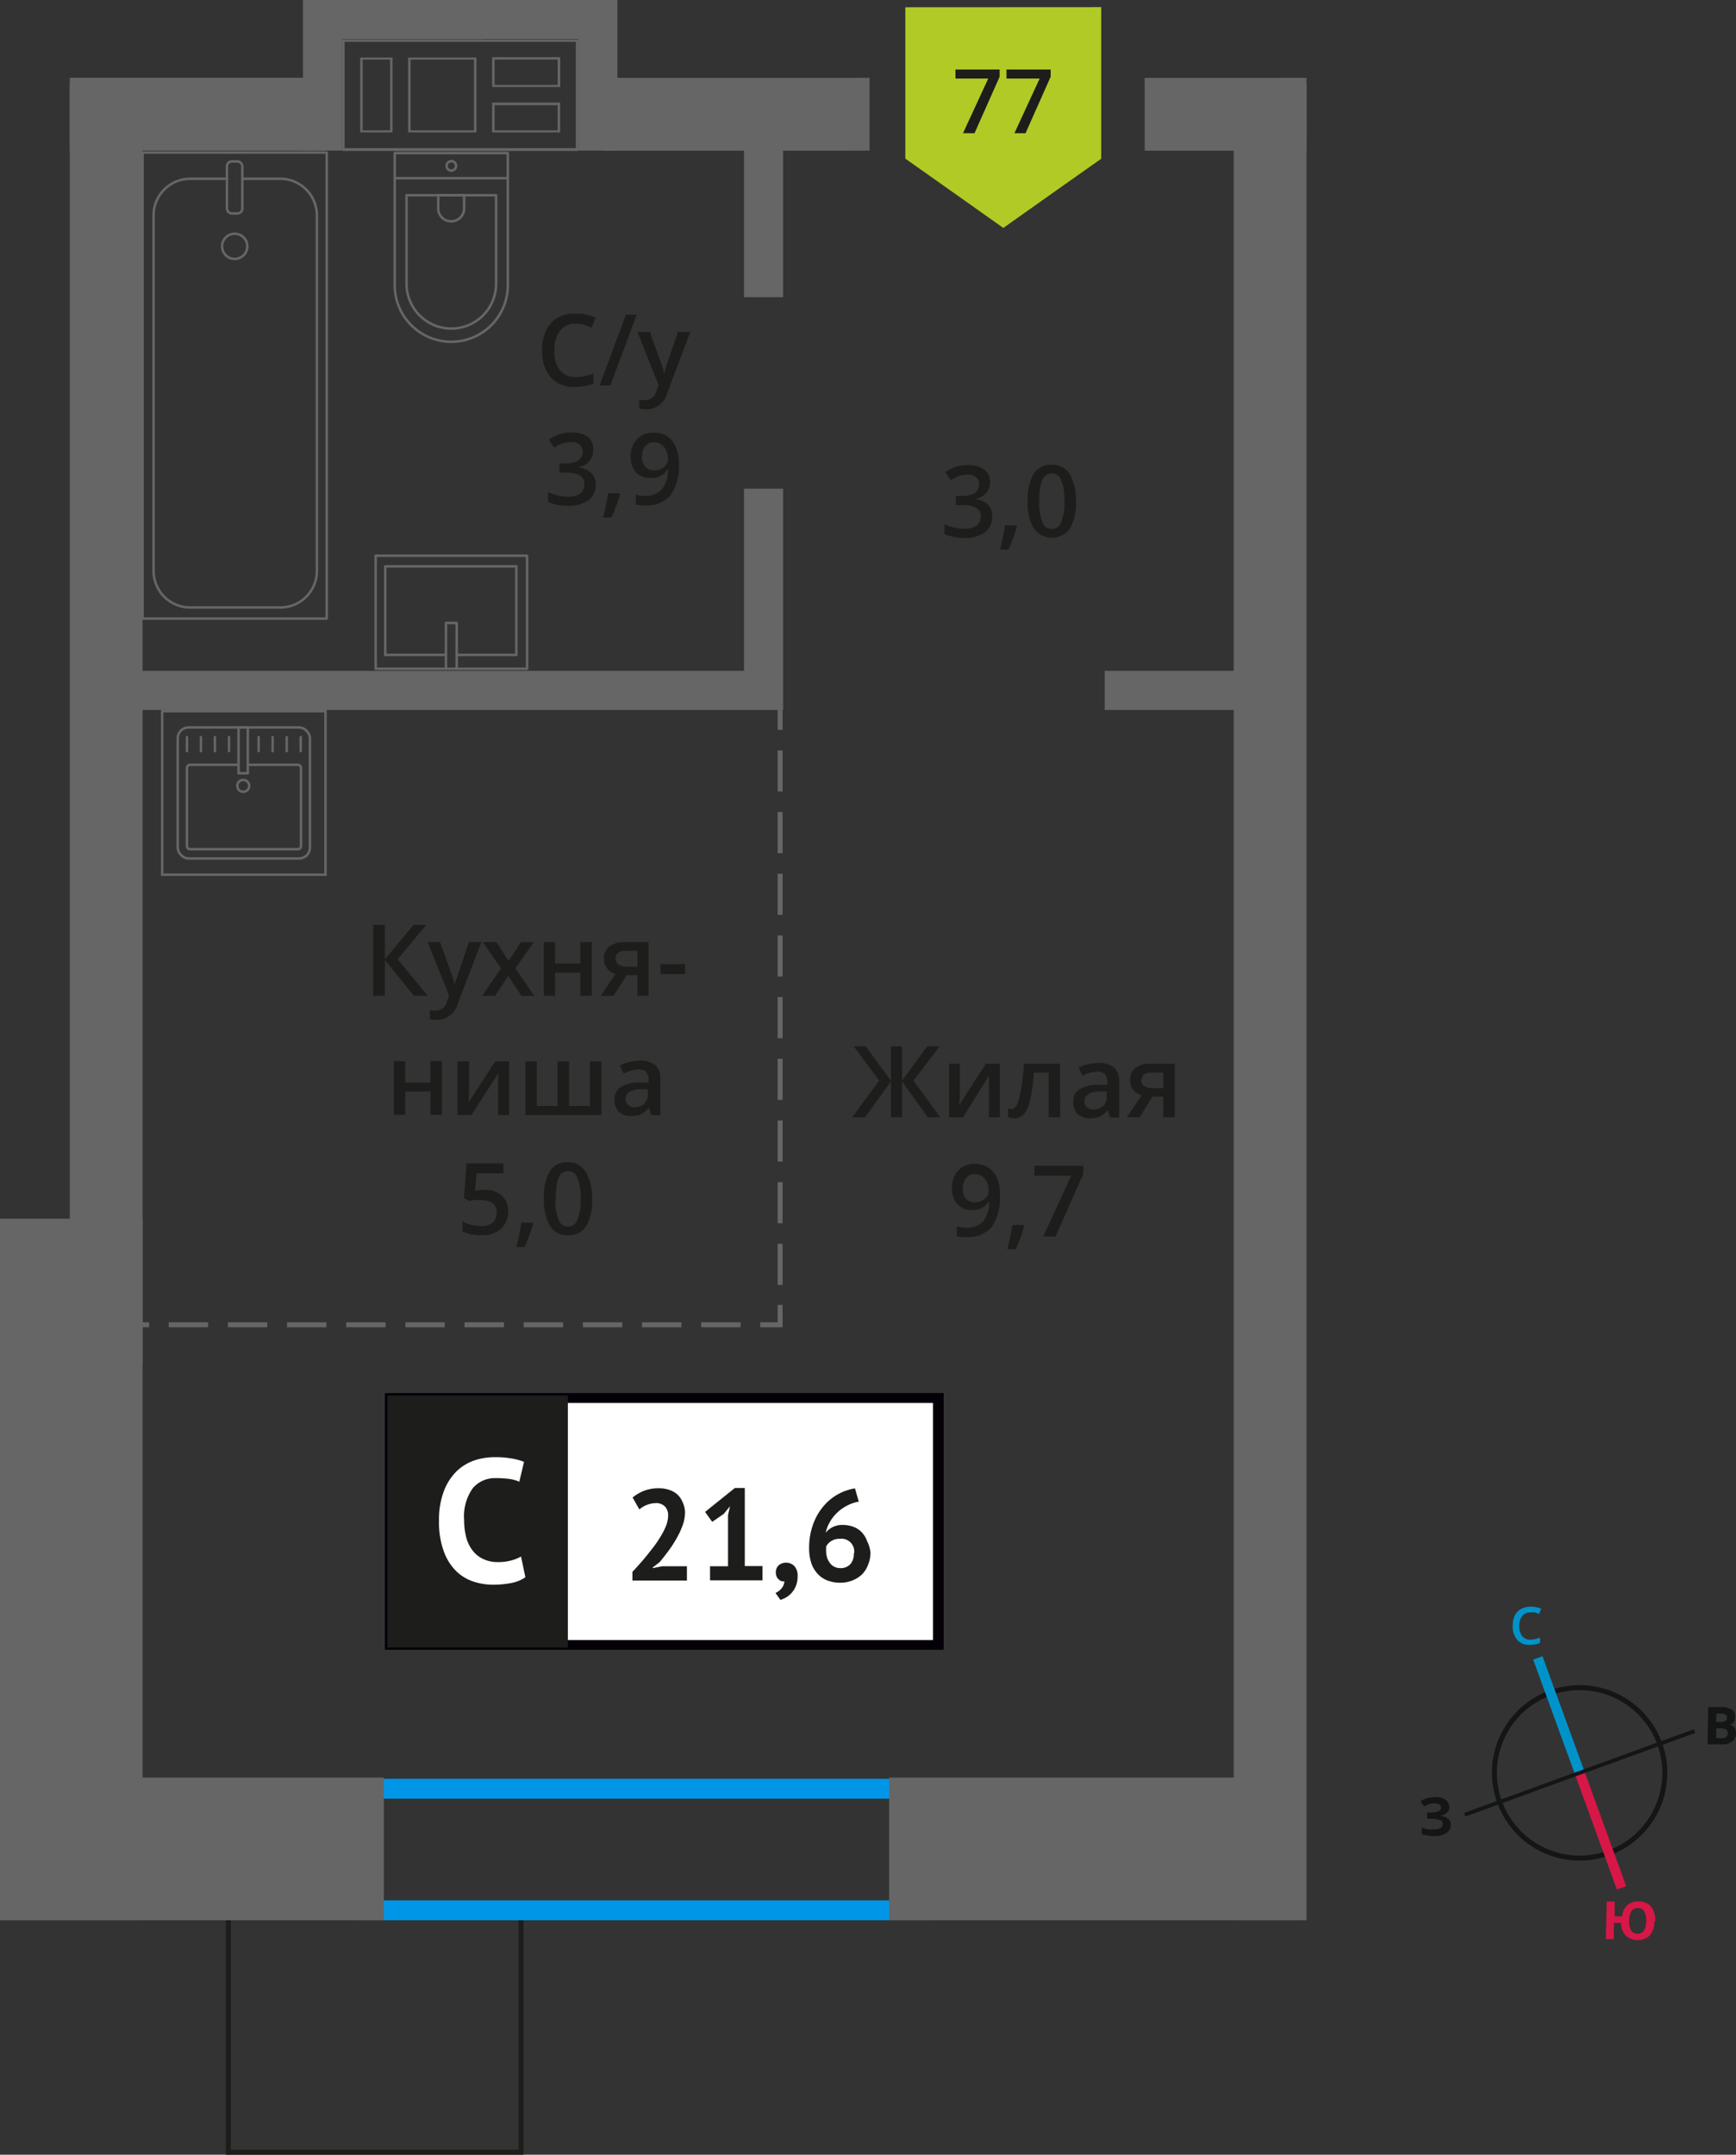 <svg xmlns="http://www.w3.org/2000/svg" width="174.86" height="216.94" viewBox="0 0 174.86 216.94"><rect x="0" y="0" width="174.86" height="216.94" fill="#333333" stroke="none"/><defs><style>.cls-1,.cls-12,.cls-13,.cls-14,.cls-15,.cls-2,.cls-3,.cls-4{fill:none;}.cls-1,.cls-11{stroke:#1d1d1b;}.cls-1,.cls-13,.cls-14,.cls-15,.cls-2,.cls-3,.cls-4{stroke-miterlimit:10;}.cls-1,.cls-11,.cls-13,.cls-2,.cls-3,.cls-4{stroke-width:0.5px;}.cls-12,.cls-2,.cls-3,.cls-4{stroke:#666;}.cls-3{stroke-dasharray:4.14 2.07;}.cls-4{stroke-dasharray:3.97 1.99;}.cls-5{fill:#0096e7;}.cls-6{fill:#666;}.cls-7{fill:#b2ca25;fill-rule:evenodd;}.cls-11,.cls-8{fill:#1d1d1b;}.cls-9{fill:#fff;}.cls-10{fill:#050007;}.cls-11{stroke-miterlimit:22.93;}.cls-12{stroke-linecap:round;stroke-linejoin:round;stroke-width:0.25px;}.cls-13{stroke:#141515;}.cls-14{stroke:#0093ca;}.cls-15{stroke:#d61747;}.cls-16{fill:#141515;}.cls-17{fill:#0093ca;}.cls-18{fill:#d61747;}</style></defs><g id="bathroon"><rect class="cls-1" x="22.99" y="192.87" width="29.48" height="23.82" transform="translate(75.47 409.56) rotate(-180)"/><line class="cls-2" x1="78.58" y1="71.48" x2="78.58" y2="73.48"/><line class="cls-3" x1="78.58" y1="75.55" x2="78.58" y2="130.35"/><polyline class="cls-2" points="78.58 131.38 78.58 133.38 76.58 133.38"/><line class="cls-4" x1="74.6" y1="133.38" x2="16.01" y2="133.38"/><line class="cls-2" x1="15.02" y1="133.38" x2="13.02" y2="133.38"/><path class="cls-5" d="M91.74,181.09v10.24h-54V181.09h54m2-2h-58v14.24h58V179.09Z"/><rect class="cls-6" y="178.97" width="38.66" height="14.36" transform="translate(38.66 372.3) rotate(-180)"/><rect class="cls-6" x="89.56" y="178.97" width="41.04" height="14.36" transform="translate(220.16 372.3) rotate(-180)"/><rect class="cls-6" x="-28.13" y="150.83" width="70.63" height="14.36" transform="matrix(0, -1, 1, 0, -150.83, 165.2)"/><rect class="cls-6" x="69.42" y="20.47" width="14.97" height="3.94" transform="translate(54.47 99.34) rotate(-90)"/><rect class="cls-6" x="65.76" y="58.37" width="22.28" height="3.94" transform="translate(16.57 137.24) rotate(-90)"/><rect class="cls-6" x="12.13" y="67.54" width="64.76" height="3.94" transform="translate(89.01 139.02) rotate(-180)"/><rect class="cls-6" x="111.27" y="67.54" width="15.96" height="3.94" transform="translate(238.5 139.02) rotate(-180)"/><rect class="cls-6" x="7.03" y="7.83" width="25.74" height="7.33" transform="translate(39.8 22.99) rotate(179.99)"/><rect class="cls-6" x="60.69" y="7.83" width="26.9" height="7.33" transform="translate(148.28 22.99) rotate(179.99)"/><rect class="cls-6" x="115.3" y="7.83" width="16.3" height="7.33" transform="translate(246.9 22.98) rotate(179.99)"/><rect class="cls-6" x="-53.72" y="69.26" width="128.82" height="7.33" transform="translate(83.62 62.23) rotate(90)"/><rect class="cls-6" x="35.52" y="97.26" width="184.82" height="7.33" transform="translate(228.86 -27.01) rotate(90)"/><path class="cls-6" d="M41.11,4.21H58v10.7H34.71V4.21h6.4m-1.57,9.12V5.79H36.28v7.54h3.26m8.45,0V5.79H41.11v7.54H48m8.43-4.57v-3H49.57v3h6.85m-6.85,4.57h6.85v-3H49.57v3M41.36,4h-6.9v11.2H58.25V4H41.36Zm-2.07,9.12H36.53V6h2.76v7Zm8.45,0H41.36V6h6.38v7Zm8.43-4.57H49.82V6h6.35V8.51Zm0,4.57H49.82V10.59h6.35v2.49Z"/><rect class="cls-6" x="52.63" y="5.61" width="15.16" height="3.94" transform="translate(67.8 -52.63) rotate(90)"/><rect class="cls-6" x="24.91" y="5.61" width="15.16" height="3.94" transform="translate(40.07 -24.91) rotate(90)"/><rect class="cls-6" x="31.5" width="29.13" height="3.94" transform="translate(92.13 3.94) rotate(-180)"/><rect class="cls-6" x="31.5" width="17.2" height="3.94" transform="translate(80.2 3.94) rotate(-180)"/><polygon class="cls-7" points="110.92 15.98 110.92 15.98 105.99 19.46 101.06 22.95 96.13 19.46 91.2 15.98 91.19 15.98 91.19 15.98 91.19 0.73 110.92 0.72 110.92 15.97 110.92 15.98"/><path class="cls-8" d="M97,13.41l2.54-5.5H96.24V7h4.45v.72l-2.53,5.69Z"/><path class="cls-8" d="M102.18,13.41l2.54-5.5h-3.34V7h4.45v.72l-2.53,5.69Z"/><rect class="cls-9" x="39.27" y="140.75" width="54.7" height="24.87"/><path class="cls-10" d="M94,141.25H39.86v23.87H94Zm-54.64-1H95.05v25.85H38.77V140.26Z"/><rect class="cls-11" x="39.27" y="140.75" width="17.68" height="24.87"/><path class="cls-8" d="M69,152.22a4,4,0,0,1-.24,1.35,8.38,8.38,0,0,1-.62,1.33,12.32,12.32,0,0,1-.82,1.26c-.3.4-.59.78-.88,1.12l-.69.53v.07l.94-.19h2.5v1.44H63.7v-.88c.21-.21.44-.47.7-.76s.53-.6.79-.93.53-.66.78-1a12.43,12.43,0,0,0,.68-1.05,6.64,6.64,0,0,0,.48-1,3,3,0,0,0,.17-.94,1.25,1.25,0,0,0-.31-.88,1.22,1.22,0,0,0-1-.35,2.58,2.58,0,0,0-1.59.63l-.68-1.2a4.32,4.32,0,0,1,1.16-.68,4.1,4.1,0,0,1,1.52-.25,3.09,3.09,0,0,1,1,.16,2.29,2.29,0,0,1,.81.45,2.17,2.17,0,0,1,.53.75A2.62,2.62,0,0,1,69,152.22Z"/><path class="cls-8" d="M71.52,157.69h1.81v-5.15l.2-.89-.63.77-1.16.8-.72-1,3-2.41h1v7.86h1.78v1.44H71.52Z"/><path class="cls-8" d="M78.15,158.29a.9.9,0,0,1,.29-.7,1.18,1.18,0,0,1,1.59.1,1.45,1.45,0,0,1,.31,1,2.57,2.57,0,0,1-.18,1,2.32,2.32,0,0,1-1,1.15,3.07,3.07,0,0,1-.55.24l-.5-.7a1.65,1.65,0,0,0,.62-.47,1.22,1.22,0,0,0,.28-.7.67.67,0,0,1-.56-.18A.89.89,0,0,1,78.15,158.29Z"/><path class="cls-8" d="M87.68,156.3a3.06,3.06,0,0,1-.22,1.18,2.79,2.79,0,0,1-.6,1,3,3,0,0,1-1,.64,3.23,3.23,0,0,1-1.22.23,3.6,3.6,0,0,1-1.25-.21,2.63,2.63,0,0,1-1-.65,3.07,3.07,0,0,1-.66-1.08,4.67,4.67,0,0,1-.23-1.52,6.82,6.82,0,0,1,.37-2.33,5.83,5.83,0,0,1,1-1.82,5.19,5.19,0,0,1,1.47-1.26,5.27,5.27,0,0,1,1.78-.63l.38,1.34a3.79,3.79,0,0,0-1.2.41,4.15,4.15,0,0,0-1,.72,4.07,4.07,0,0,0-.72.93,3.64,3.64,0,0,0-.41,1.06,2.22,2.22,0,0,1,.68-.55,2.16,2.16,0,0,1,1-.23,3.14,3.14,0,0,1,1.08.18,2.25,2.25,0,0,1,.85.54,2.44,2.44,0,0,1,.55.89A3.35,3.35,0,0,1,87.68,156.3Zm-1.65.09a1.28,1.28,0,0,0-1.43-1.46,1.52,1.52,0,0,0-.88.23,1.39,1.39,0,0,0-.51.55,2.5,2.5,0,0,0,0,.25v.21a2.27,2.27,0,0,0,.09.62,1.71,1.71,0,0,0,.27.54,1.17,1.17,0,0,0,.45.4,1.33,1.33,0,0,0,.65.15,1.3,1.3,0,0,0,1-.42A1.56,1.56,0,0,0,86,156.39Z"/><path class="cls-9" d="M52.92,158.8a3.73,3.73,0,0,1-1.43.58,9.51,9.51,0,0,1-1.78.17,6.27,6.27,0,0,1-2.09-.34,4.43,4.43,0,0,1-1.75-1.11,5.35,5.35,0,0,1-1.2-2,8.51,8.51,0,0,1-.45-3,8,8,0,0,1,.5-3,5.59,5.59,0,0,1,1.3-2,4.87,4.87,0,0,1,1.78-1.07,6.38,6.38,0,0,1,2-.32,9,9,0,0,1,1.78.14,5.94,5.94,0,0,1,1.2.33l-.47,2a3.9,3.9,0,0,0-1-.28,9.93,9.93,0,0,0-1.34-.08,2.92,2.92,0,0,0-2.34,1,4.89,4.89,0,0,0-.88,3.22,6.67,6.67,0,0,0,.21,1.73,3.66,3.66,0,0,0,.64,1.33,2.82,2.82,0,0,0,1.07.86,3.29,3.29,0,0,0,1.48.31,4.65,4.65,0,0,0,1.33-.16,3.94,3.94,0,0,0,1-.4Z"/><path class="cls-8" d="M43.08,100.26H41.7l-2.93-3.62v3.62H37.6V93.12h1.17v3.46l2.89-3.46h1.28l-2.89,3.45Z"/><path class="cls-8" d="M43.08,94.86h1.25l1.1,3.06a6.67,6.67,0,0,1,.33,1.23h0A5,5,0,0,1,46,98.5c.08-.25.49-1.47,1.24-3.64h1.24L46.13,101a2.19,2.19,0,0,1-2.1,1.68,3.05,3.05,0,0,1-.74-.08v-.91a2.61,2.61,0,0,0,.59.06,1.2,1.2,0,0,0,1.16-1l.2-.51Z"/><path class="cls-8" d="M50.46,97.5l-1.81-2.64H50l1.23,1.89,1.24-1.89h1.3L51.91,97.5l1.91,2.76h-1.3l-1.33-2-1.33,2h-1.3Z"/><path class="cls-8" d="M55.91,94.86V97h2.55V94.86h1.15v5.4H58.46V97.93H55.91v2.33H54.77v-5.4Z"/><path class="cls-8" d="M61.8,100.26H60.51L62,98.05a1.53,1.53,0,0,1-1.17-1.56,1.46,1.46,0,0,1,.54-1.2,2.41,2.41,0,0,1,1.5-.43h2.46v5.4H64.2V98.18H63.11ZM62,96.5a.68.68,0,0,0,.32.62,1.51,1.51,0,0,0,.85.21H64.2v-1.6H63a1.18,1.18,0,0,0-.73.2A.68.68,0,0,0,62,96.5Z"/><path class="cls-8" d="M66.52,98.07v-1H69v1Z"/><path class="cls-8" d="M40.82,106.86V109h2.54v-2.17h1.15v5.4H43.36v-2.33H40.82v2.33H39.67v-5.4Z"/><path class="cls-8" d="M47.25,106.86v2.77c0,.32,0,.8-.08,1.42l2.71-4.19h1.4v5.4h-1.1v-2.72c0-.15,0-.39,0-.73s0-.57,0-.73l-2.7,4.18h-1.4v-5.4Z"/><path class="cls-8" d="M60.57,112.26H52.92v-5.4h1.15v4.49h2.1v-4.49h1.15v4.49h2.1v-4.49h1.15Z"/><path class="cls-8" d="M65.59,112.26l-.23-.75h0a2.22,2.22,0,0,1-.78.67,2.52,2.52,0,0,1-1,.18,1.69,1.69,0,0,1-1.24-.43,1.61,1.61,0,0,1-.45-1.22,1.45,1.45,0,0,1,.62-1.26,3.63,3.63,0,0,1,1.89-.46l.93,0v-.29a1.09,1.09,0,0,0-.24-.77,1,1,0,0,0-.75-.26,2.3,2.3,0,0,0-.79.13,5.94,5.94,0,0,0-.74.28l-.37-.82a4,4,0,0,1,1-.35,4.45,4.45,0,0,1,1-.12,2.29,2.29,0,0,1,1.55.45,1.73,1.73,0,0,1,.53,1.41v3.64Zm-1.71-.78a1.42,1.42,0,0,0,1-.35,1.24,1.24,0,0,0,.38-1v-.47l-.69,0a2.41,2.41,0,0,0-1.18.27.83.83,0,0,0-.37.74.7.7,0,0,0,.22.56A.86.86,0,0,0,63.88,111.48Z"/><path class="cls-8" d="M48.84,119.8a2.41,2.41,0,0,1,1.71.58,2,2,0,0,1,.63,1.55,2.28,2.28,0,0,1-.72,1.79,2.91,2.91,0,0,1-2,.64,3.81,3.81,0,0,1-1.88-.39v-1a3.38,3.38,0,0,0,.91.35,4.19,4.19,0,0,0,.95.12,1.77,1.77,0,0,0,1.18-.34,1.27,1.27,0,0,0,.41-1c0-.85-.55-1.28-1.63-1.28a4.4,4.4,0,0,0-.57,0c-.22,0-.42.06-.59.1l-.51-.3.27-3.49h3.71v1H48l-.16,1.77.42-.07A4.73,4.73,0,0,1,48.84,119.8Z"/><path class="cls-8" d="M53.7,123.21a16.12,16.12,0,0,1-.86,2.34H52a22.42,22.42,0,0,0,.51-2.45h1.12Z"/><path class="cls-8" d="M59.64,120.69a5.11,5.11,0,0,1-.6,2.77,2,2,0,0,1-1.83.9,2,2,0,0,1-1.81-.93,5,5,0,0,1-.61-2.74,5.15,5.15,0,0,1,.59-2.78,2,2,0,0,1,1.83-.9A2,2,0,0,1,59,118,5,5,0,0,1,59.64,120.69Zm-3.69,0a5.22,5.22,0,0,0,.3,2.09,1,1,0,0,0,1.92,0,5.05,5.05,0,0,0,.31-2.08,5,5,0,0,0-.31-2.07,1,1,0,0,0-1.92,0A5.26,5.26,0,0,0,56,120.69Z"/><path class="cls-8" d="M88.56,108.8,86,105.35H87.2l2.54,3.46v-3.46h1.11v3.46l2.54-3.46h1.25L92,108.8l2.72,3.69H93.46l-2.61-3.62v3.62H89.74v-3.62l-2.61,3.62h-1.3Z"/><path class="cls-8" d="M96.68,107.09v2.77c0,.32,0,.79-.08,1.42l2.71-4.19h1.4v5.4h-1.1v-2.72c0-.15,0-.39,0-.73s0-.58,0-.73L97,112.49h-1.4v-5.4Z"/><path class="cls-8" d="M106.79,112.49h-1.16V108h-1.49a17.91,17.91,0,0,1-.37,2.71,3.64,3.64,0,0,1-.6,1.43,1.21,1.21,0,0,1-1,.45,1.65,1.65,0,0,1-.63-.11v-.9a.92.92,0,0,0,.36.07c.33,0,.59-.38.78-1.12a21.33,21.33,0,0,0,.45-3.43h3.63Z"/><path class="cls-8" d="M111.81,112.49l-.23-.75h0a2.26,2.26,0,0,1-.79.67,2.44,2.44,0,0,1-1,.18,1.77,1.77,0,0,1-1.25-.43,1.66,1.66,0,0,1-.44-1.22,1.41,1.41,0,0,1,.62-1.26,3.54,3.54,0,0,1,1.89-.46l.93,0v-.29a1.12,1.12,0,0,0-.24-.78,1,1,0,0,0-.75-.25,2.67,2.67,0,0,0-.8.12,5.84,5.84,0,0,0-.73.29l-.37-.82a4,4,0,0,1,1-.35,4.45,4.45,0,0,1,1-.12,2.33,2.33,0,0,1,1.55.45,1.76,1.76,0,0,1,.53,1.41v3.64Zm-1.71-.78a1.43,1.43,0,0,0,1-.35,1.29,1.29,0,0,0,.38-1v-.47l-.69,0a2.38,2.38,0,0,0-1.18.27.82.82,0,0,0-.37.74.73.73,0,0,0,.21.56A1,1,0,0,0,110.1,111.71Z"/><path class="cls-8" d="M114.78,112.49H113.5l1.5-2.21a1.67,1.67,0,0,1-.86-.56,1.57,1.57,0,0,1-.31-1,1.46,1.46,0,0,1,.54-1.2,2.37,2.37,0,0,1,1.5-.43h2.46v5.4h-1.15v-2.08h-1.09Zm.17-3.76a.7.7,0,0,0,.31.62,1.51,1.51,0,0,0,.85.21h1.07V108h-1.25a1.13,1.13,0,0,0-.73.2A.67.67,0,0,0,115,108.73Z"/><path class="cls-8" d="M100.72,120.4a5,5,0,0,1-.85,3.15,3.13,3.13,0,0,1-2.56,1,4,4,0,0,1-.94-.08v-1a3.33,3.33,0,0,0,.88.12A2.22,2.22,0,0,0,99,123a3,3,0,0,0,.63-2h-.06a1.74,1.74,0,0,1-.7.63,2.18,2.18,0,0,1-.95.2,1.94,1.94,0,0,1-1.49-.59,2.33,2.33,0,0,1-.54-1.62,2.5,2.5,0,0,1,.62-1.78,2.26,2.26,0,0,1,1.72-.66,2.32,2.32,0,0,1,1.32.37,2.36,2.36,0,0,1,.88,1.07A4.34,4.34,0,0,1,100.72,120.4Zm-2.49-2.19a1.12,1.12,0,0,0-.92.39,1.69,1.69,0,0,0-.32,1.09,1.43,1.43,0,0,0,.3,1,1.13,1.13,0,0,0,.9.35,1.43,1.43,0,0,0,1-.35,1,1,0,0,0,.4-.81,2,2,0,0,0-.17-.81,1.42,1.42,0,0,0-.47-.6A1.12,1.12,0,0,0,98.23,118.21Z"/><path class="cls-8" d="M103.17,123.44a18.47,18.47,0,0,1-.86,2.34h-.85a22.91,22.91,0,0,0,.51-2.45h1.12Z"/><path class="cls-8" d="M105.08,124.49l2.82-6.12h-3.71v-1h4.93v.8l-2.8,6.33Z"/><path class="cls-8" d="M58,32.58a1.93,1.93,0,0,0-1.58.71,3.08,3.08,0,0,0-.58,2,3.07,3.07,0,0,0,.56,2,2,2,0,0,0,1.6.67,4.17,4.17,0,0,0,.88-.09c.29-.06.58-.14.89-.23v1a5.42,5.42,0,0,1-1.91.32,3.07,3.07,0,0,1-2.41-1,4,4,0,0,1-.84-2.72,4.44,4.44,0,0,1,.41-2A3,3,0,0,1,56.15,32,3.65,3.65,0,0,1,58,31.58,4.41,4.41,0,0,1,60,32l-.42,1a5.72,5.72,0,0,0-.76-.3A2.65,2.65,0,0,0,58,32.58Z"/><path class="cls-8" d="M64.13,31.68l-2.66,7.14H60.39l2.66-7.14Z"/><path class="cls-8" d="M64.21,33.42h1.25l1.1,3.06a5.39,5.39,0,0,1,.33,1.23h0c0-.18.09-.4.16-.65s.49-1.47,1.24-3.64h1.24l-2.31,6.12a2.19,2.19,0,0,1-2.1,1.68,3.65,3.65,0,0,1-.74-.08v-.91a2.68,2.68,0,0,0,.59.06,1.2,1.2,0,0,0,1.17-1l.2-.51Z"/><path class="cls-8" d="M59.74,45.32a1.67,1.67,0,0,1-.39,1.13,2,2,0,0,1-1.12.61v0a2.14,2.14,0,0,1,1.29.53A1.54,1.54,0,0,1,60,48.77a1.87,1.87,0,0,1-.73,1.59,3.33,3.33,0,0,1-2.07.56,4.63,4.63,0,0,1-2-.39v-1a4.39,4.39,0,0,0,1,.35,4.3,4.3,0,0,0,1,.12,2,2,0,0,0,1.24-.31,1.11,1.11,0,0,0,.41-1,.91.91,0,0,0-.45-.84,2.92,2.92,0,0,0-1.43-.27h-.62v-.93h.63c1.14,0,1.71-.4,1.71-1.18a.87.87,0,0,0-.3-.71,1.32,1.32,0,0,0-.88-.25,2.88,2.88,0,0,0-.78.11,3.9,3.9,0,0,0-.89.45l-.56-.8a3.75,3.75,0,0,1,2.28-.72,2.74,2.74,0,0,1,1.69.46A1.53,1.53,0,0,1,59.74,45.32Z"/><path class="cls-8" d="M62.45,49.77a17,17,0,0,1-.86,2.34h-.84c.22-.88.39-1.7.5-2.45h1.13Z"/><path class="cls-8" d="M68.38,46.73a4.91,4.91,0,0,1-.85,3.15,3.13,3.13,0,0,1-2.56,1,4,4,0,0,1-.93-.08v-1a3.26,3.26,0,0,0,.87.12,2.25,2.25,0,0,0,1.74-.63,3,3,0,0,0,.62-2h-.06a1.75,1.75,0,0,1-.69.64,2.22,2.22,0,0,1-1,.19,1.94,1.94,0,0,1-1.49-.59A2.3,2.3,0,0,1,63.53,46a2.47,2.47,0,0,1,.63-1.78,2.25,2.25,0,0,1,1.71-.66A2.26,2.26,0,0,1,68.07,45,4.11,4.11,0,0,1,68.38,46.73Zm-2.49-2.19a1.1,1.1,0,0,0-.91.39A1.63,1.63,0,0,0,64.66,46,1.47,1.47,0,0,0,65,47a1.13,1.13,0,0,0,.9.35,1.45,1.45,0,0,0,1-.35,1.05,1.05,0,0,0,.39-.81,2,2,0,0,0-.17-.81,1.49,1.49,0,0,0-.47-.6A1.12,1.12,0,0,0,65.89,44.54Z"/><path class="cls-8" d="M99.72,48.52a1.63,1.63,0,0,1-.4,1.13,2,2,0,0,1-1.11.61v0a2.19,2.19,0,0,1,1.29.53A1.54,1.54,0,0,1,99.93,52a1.87,1.87,0,0,1-.73,1.59,3.33,3.33,0,0,1-2.07.56,4.6,4.6,0,0,1-2-.39v-1a4.39,4.39,0,0,0,1,.35,4.3,4.3,0,0,0,1,.12,2,2,0,0,0,1.24-.31,1.11,1.11,0,0,0,.41-.95.9.9,0,0,0-.46-.84,2.85,2.85,0,0,0-1.42-.27h-.62v-.93h.63c1.14,0,1.71-.4,1.71-1.18a.87.87,0,0,0-.3-.71,1.32,1.32,0,0,0-.88-.25,2.88,2.88,0,0,0-.78.11,3.9,3.9,0,0,0-.89.45l-.56-.8a3.73,3.73,0,0,1,2.28-.72,2.69,2.69,0,0,1,1.68.46A1.52,1.52,0,0,1,99.72,48.52Z"/><path class="cls-8" d="M102.43,53a16.56,16.56,0,0,1-.86,2.34h-.85a22.91,22.91,0,0,0,.51-2.45h1.13Z"/><path class="cls-8" d="M108.37,50.45a5,5,0,0,1-.6,2.76,2.25,2.25,0,0,1-3.64,0,5,5,0,0,1-.61-2.73,5.12,5.12,0,0,1,.6-2.79,2,2,0,0,1,1.82-.89,2,2,0,0,1,1.81.94A5,5,0,0,1,108.37,50.45Zm-3.69,0a5.26,5.26,0,0,0,.3,2.09,1,1,0,0,0,1.92,0,5.05,5.05,0,0,0,.31-2.08,5.05,5.05,0,0,0-.31-2.08,1,1,0,0,0-1.92,0A5.26,5.26,0,0,0,104.68,50.45Z"/><rect class="cls-12" x="14.37" y="15.36" width="18.55" height="46.92" transform="translate(47.28 77.64) rotate(180)"/><rect class="cls-12" x="22.87" y="16.24" width="1.55" height="5.24" rx="0.49" transform="translate(47.28 37.73) rotate(180)"/><path class="cls-12" d="M24.41,18h3.82a3.69,3.69,0,0,1,3.69,3.68v35.8a3.68,3.68,0,0,1-3.69,3.68H19.15a3.68,3.68,0,0,1-3.68-3.68V21.69A3.68,3.68,0,0,1,19.15,18h3.72"/><circle class="cls-12" cx="23.64" cy="24.8" r="1.27"/><path class="cls-12" d="M36,19.17H49.27A5.69,5.69,0,0,1,55,24.87v0a5.69,5.69,0,0,1-5.69,5.69H36a0,0,0,0,1,0,0V19.17a0,0,0,0,1,0,0Z" transform="translate(70.32 -20.59) rotate(90)"/><path class="cls-12" d="M38.75,21.86h8.91a4.51,4.51,0,0,1,4.51,4.51v0a4.51,4.51,0,0,1-4.51,4.51H38.75a0,0,0,0,1,0,0v-9A0,0,0,0,1,38.75,21.86Z" transform="translate(71.83 -19.09) rotate(90)"/><path class="cls-12" d="M44.14,19.68h1.34A1.29,1.29,0,0,1,46.77,21v0a1.29,1.29,0,0,1-1.29,1.29H44.14a0,0,0,0,1,0,0V19.68A0,0,0,0,1,44.14,19.68Z" transform="translate(66.43 -24.49) rotate(90)"/><circle class="cls-12" cx="45.46" cy="16.7" r="0.48"/><line class="cls-12" x1="51.15" y1="17.94" x2="39.77" y2="17.94"/><rect class="cls-12" x="39.77" y="54.02" width="11.38" height="15.25" transform="translate(-16.18 107.1) rotate(-90)"/><polyline class="cls-12" points="46 67.33 46 62.72 44.92 62.72 44.92 67.33"/><polyline class="cls-12" points="46 65.94 52.01 65.94 52.01 57.02 38.8 57.02 38.8 65.94 44.92 65.94"/><rect class="cls-12" x="17.9" y="73.24" width="13.32" height="13.19" rx="1.09" transform="translate(49.12 159.67) rotate(-180)"/><path class="cls-12" d="M24,77H19.15a.32.32,0,0,0-.32.32v7.86a.32.32,0,0,0,.32.32H30a.32.32,0,0,0,.32-.32V77.32A.32.32,0,0,0,30,77H25"/><circle class="cls-12" cx="24.5" cy="79.12" r="0.6"/><rect class="cls-12" x="24.03" y="73.24" width="0.93" height="4.61" transform="translate(48.99 151.09) rotate(-180)"/><line class="cls-12" x1="30.29" y1="74.21" x2="30.29" y2="75.62"/><line class="cls-12" x1="28.88" y1="74.21" x2="28.88" y2="75.62"/><line class="cls-12" x1="27.46" y1="74.21" x2="27.46" y2="75.62"/><line class="cls-12" x1="26.05" y1="74.21" x2="26.05" y2="75.62"/><line class="cls-12" x1="23.07" y1="74.21" x2="23.07" y2="75.62"/><line class="cls-12" x1="21.65" y1="74.21" x2="21.65" y2="75.62"/><line class="cls-12" x1="20.24" y1="74.21" x2="20.24" y2="75.62"/><line class="cls-12" x1="18.83" y1="74.21" x2="18.83" y2="75.62"/><path class="cls-6" d="M32.66,71.73V87.94H16.46V71.73h16.2m.25-.25H16.21V88.19h16.7V71.48Z"/><path class="cls-13" d="M156.18,170.43a8.58,8.58,0,1,1-5.13,11,8.56,8.56,0,0,1,5.13-11Z"/><line class="cls-14" x1="154.9" y1="166.92" x2="159.12" y2="178.5"/><line class="cls-15" x1="163.33" y1="190.07" x2="159.12" y2="178.5"/><polygon class="cls-16" points="147.48 182.52 159.05 178.31 159.18 178.67 147.61 182.89 147.48 182.52"/><polygon class="cls-16" points="170.62 174.1 159.05 178.31 159.18 178.67 170.76 174.47 170.62 174.1"/><path class="cls-17" d="M154.13,162.34a1,1,0,0,0-.83.4,1.64,1.64,0,0,0-.28,1,1.69,1.69,0,0,0,.31,1,1.06,1.06,0,0,0,.86.34,3.35,3.35,0,0,0,.47-.06l.46-.13v.52a2.38,2.38,0,0,1-1,.19,1.53,1.53,0,0,1-1.28-.48,2,2,0,0,1-.47-1.41,2.42,2.42,0,0,1,.18-1,1.58,1.58,0,0,1,.61-.69,2,2,0,0,1,1-.26,2.67,2.67,0,0,1,1.08.21l-.21.53-.41-.16a1.75,1.75,0,0,0-.46,0Z"/><path class="cls-18" d="M166.64,193.46a2.13,2.13,0,0,1-.47,1.41,1.82,1.82,0,0,1-2.43,0,1.92,1.92,0,0,1-.46-1.27l-.73,0,0,1.63-.8,0,.09-3.78.8,0,0,1.49.75,0a1.69,1.69,0,0,1,.54-1.14,1.6,1.6,0,0,1,1.16-.36,1.52,1.52,0,0,1,1.23.54,2.11,2.11,0,0,1,.4,1.45Zm-2.54-.06a1.82,1.82,0,0,0,.19.95.76.76,0,0,0,.62.34c.58,0,.88-.4.9-1.25a1.65,1.65,0,0,0-.2-1,.69.69,0,0,0-.62-.34.75.75,0,0,0-.65.3,1.89,1.89,0,0,0-.24,1Z"/><path class="cls-16" d="M172.06,171.87h1.19a2.11,2.11,0,0,1,1.15.23.74.74,0,0,1,.37.73,1,1,0,0,1-.15.56.71.71,0,0,1-.43.25v0a.84.84,0,0,1,.51.29,1,1,0,0,1,.16.6.94.94,0,0,1-.37.79,1.57,1.57,0,0,1-1,.3H172Zm.81,1.5h.46a.82.82,0,0,0,.47-.1c.11-.06.14-.17.14-.34a.34.34,0,0,0-.15-.3.92.92,0,0,0-.51-.11h-.4Zm0,.63v1h.51a.81.81,0,0,0,.49-.11.5.5,0,0,0,.16-.39c0-.31-.22-.48-.66-.48Z"/><path class="cls-16" d="M146,181.91a.72.72,0,0,1-.27.59,1.08,1.08,0,0,1-.69.31v0a1.46,1.46,0,0,1,.8.28.78.78,0,0,1,.29.61,1,1,0,0,1-.42.84,2,2,0,0,1-1.17.31,3.81,3.81,0,0,1-1.34-.19V184a3.87,3.87,0,0,0,.57.18,4.32,4.32,0,0,0,.62,0c.62,0,.94-.18.94-.55a.41.41,0,0,0-.31-.39,2.37,2.37,0,0,0-.91-.13h-.36v-.63H144a2.69,2.69,0,0,0,.88-.11.41.41,0,0,0,.27-.39.34.34,0,0,0-.17-.3,1,1,0,0,0-.53-.12,1.92,1.92,0,0,0-1,.32l-.36-.53a2.5,2.5,0,0,1,.7-.33,4.53,4.53,0,0,1,.79-.09,1.71,1.71,0,0,1,1,.25.83.83,0,0,1,.38.68Z"/></g></svg>
